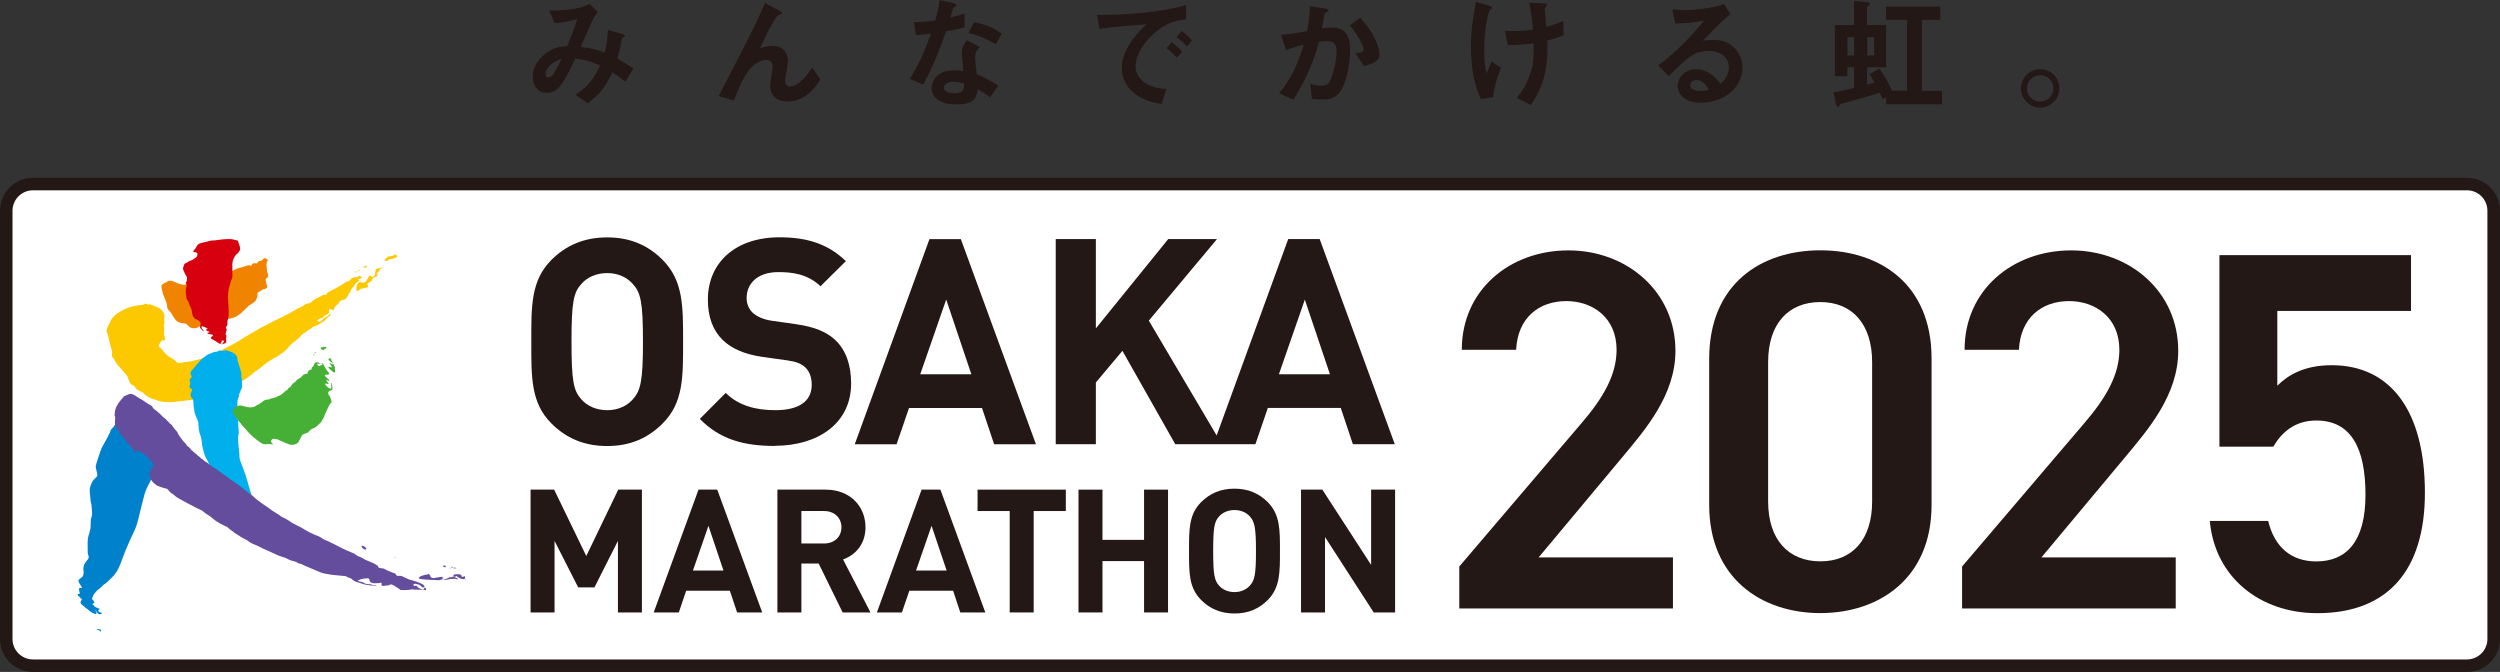 <?xml version="1.0" encoding="UTF-8"?>
<svg id="_layer_2" data-name="layer_2" xmlns="http://www.w3.org/2000/svg" viewBox="0 0 309.62 83.22">
  <rect x="0" y="0" width="309.62" height="83.22" fill="#333333" stroke="none"/>
  <g id="logo">
    <g>
      <g>
        <g>
          <path d="M77.44,10.11c-.82-.63-1.25-.93-1.6-1.16-.89,1.91-1.62,2.77-3.05,3.84l-1.53-1.06c1.36-.88,2.14-1.66,3.07-3.62-1.17-.52-1.89-.71-3.08-.86-1.53,3.27-2.19,4.25-3.54,4.25-1.05,0-1.74-.85-1.74-1.99s.74-2.33,1.82-3.05c1.05-.71,1.91-.72,2.45-.74.45-1.06.8-1.94,1.25-3.34-1.39.35-1.94.46-2.8.48l-.69-1.56c2.37.02,4.19-.29,5.02-.83l1.02,1.02c-.2.26-.48.62-.8,1.31-.02.06-1.11,2.54-1.32,3.02,1.32.14,2.03.34,2.97.71.26-1.06.34-1.7.4-2.82l1.72.48c.15.05.37.12.37.26,0,.08-.02.09-.23.2-.12.08-.12.11-.17.32-.14.8-.23,1.26-.53,2.3.85.48,1.33.77,1.99,1.2l-.99,1.65ZM67.56,9.15c0,.4.2.42.31.42.17,0,.4-.02.65-.37.34-.48.91-1.68,1.02-1.91-1.33.42-1.97,1.29-1.97,1.87Z" style="fill: #231815;"/>
          <path d="M97.49,12.56c-2.11,0-2.11-1.8-2.11-1.89,0-.38.31-2.17.31-2.42,0-.55-.34-.82-.8-.82-.85,0-1.62.66-2.05,1.16-.23.25-1.05,1.37-1.94,3.85l-1.89-.54c3.71-7.18,4.1-7.94,4.79-9.42.52-1.12.74-1.62.94-2.11l1.74.93c.09.04.37.18.37.34,0,.06-.06.12-.12.14-.05.02-.29.06-.34.09-.23.08-1.31,1.93-2.27,4.13.79-.31,1.43-.32,1.54-.32,1.36,0,1.93.91,1.93,1.87,0,.36-.35,2.05-.35,2.44,0,.54.25.72.63.72,1.06,0,2.16-1.51,2.73-2.34l1,1.48c-.57.88-1.79,2.73-4.1,2.73Z" style="fill: #231815;"/>
          <path d="M117.17,3.87c-1.25,3.61-2.05,5.15-2.85,6.61l-1.65-.71c1.23-1.88,2-3.87,2.63-5.61-.71.09-1.14.14-1.87.19l-.23-1.6c1.02-.02,1.66-.08,2.62-.2.26-.93.45-1.6.55-2.54l1.68.37c.08.02.37.09.37.26,0,.15-.26.25-.36.34-.02.02-.31,1-.37,1.2.91-.23,1.37-.38,1.77-.52v1.73c-.52.14-1,.26-2.31.49ZM122.62,12.07c-.53-.43-.93-.69-1.53-1.02-.14,1.23-.6,1.88-2.62,1.88-.99,0-1.86-.15-2.51-.72-.25-.22-.57-.66-.57-1.31,0-.83.6-2.19,2.73-2.19.51,0,.89.04,1.2.09-.03-.35-.21-1.93-.21-2.25,0-.74.35-1.2.66-1.57l1.6.86c-.49.4-.59.79-.59,1.23,0,.32.03,1,.2,2.14,1.02.4,1.68.79,2.65,1.4l-1.02,1.45ZM118.06,10.11c-.8,0-1.17.43-1.17.74,0,.34.43.7,1.28.7,1.25,0,1.23-.65,1.23-1.2-.28-.08-.82-.23-1.34-.23ZM123.31,5.49c-1.02-.62-1.85-1.02-3.37-1.4l.69-1.33c1.14.2,2.29.55,3.44,1.42l-.75,1.31Z" style="fill: #231815;"/>
          <path d="M142.52,4.52c-1.14,1.14-1.88,2.53-1.88,3.7,0,1.06.68,1.7,1.11,2,1,.71,2.08.76,2.71.79l-.6,1.88c-.82-.14-2.54-.46-3.79-1.71-.74-.72-1.14-1.73-1.14-2.77s.39-2.06,1.05-3.07c.72-1.12,1.49-1.85,2.03-2.34-2.06.17-4.33.35-5.87.57l-.26-1.72c3.33.03,8.11-.34,11.02-1.23v1.79c-.72.05-2.42.15-4.38,2.13ZM145.74,7.15c-.34-.42-.66-.72-1.26-1.19l.63-.74c.51.38.89.71,1.28,1.19l-.65.74ZM146.98,5.75c-.4-.46-.77-.8-1.28-1.17l.65-.74c.65.48.96.8,1.28,1.17l-.65.74Z" style="fill: #231815;"/>
          <path d="M166.12,11.14c-.66,1.12-1.65,1.19-2.31,1.19-.42,0-.89-.03-1.32-.09l-.22-1.87c.34.11.79.25,1.39.25.46,0,.71-.08.93-.38.29-.42.94-2.28.94-3.84,0-.82-.17-1.31-1.28-1.31-.28,0-.59.03-.88.08-.8,2.82-1.62,4.62-3.19,7.18l-1.76-.79c1.36-1.72,2.14-3.1,3.05-6.03-.76.19-1.39.37-2.19.66l-.62-1.87c1.12-.09,2.54-.35,3.22-.46.19-.99.32-1.8.34-3.08l1.88.26c.12.02.43.11.43.25,0,.06-.03.11-.2.21-.28.17-.31.19-.32.34-.08.55-.19,1.09-.29,1.68.34-.06.8-.12,1.22-.12,2.1,0,2.27,1.71,2.27,2.65,0,1.28-.26,3.67-1.08,5.08ZM168.91,8.17l-1.05-1.59c.66-.06,1.02-.09,1.02-.46,0-.48-.86-2.02-1.71-2.99l1.28-.93c2.02,2.16,2.4,3.98,2.4,4.53,0,.88-.96,1.25-1.94,1.43Z" style="fill: #231815;"/>
          <path d="M184.88,12.04l-1.48.23c-.42-.95-1.23-2.79-1.23-6.56,0-1.96.23-3.33.62-5.47l1.56.45s.45.12.45.28c0,.06-.05.09-.25.25-.32.26-.74,2.85-.74,4.96,0,.91.04,1.93.31,2.91.22-.57.31-.79.62-1.48l1.16.8c-.53,1.2-.82,2.4-1,3.64ZM191.64,5.02c.01.46.01.66.01.92,0,3.9-1.2,5.75-2.06,7.07l-1.74-.89c.6-.77,1.08-1.4,1.51-2.57.35-.97.57-1.51.57-3.37v-.82c-1.17.17-1.94.21-3.19.23l-.36-1.77c.49.03.71.03.99.03,1.16,0,1.94-.11,2.48-.17-.09-1.19-.2-2.04-.45-3.33l1.8.06c.14,0,.4,0,.4.19,0,.06-.09.17-.14.23-.11.14-.14.2-.14.28s.03.4.04.48c0,.06.08.97.14,1.74.83-.23,1.31-.4,2.1-.74l.06,1.77c-.63.25-1.12.42-2.03.66Z" style="fill: #231815;"/>
          <path d="M210.69,12.73c-1.93,0-2.91-.97-2.91-2.11,0-.88.76-2.05,2.27-2.05,1.6,0,2.61,1.26,3.04,1.8.34-.31,1.02-.96,1.02-2.05,0-1.53-1.49-2.02-2.5-2.02-.66,0-1.39.19-1.76.38-.96.51-2.31,1.88-3.18,2.76l-1.29-1.36c1.6-1.2,3.23-2.57,5.7-5.56-.93.21-1.77.37-3.61.38l-.36-1.73c.37.03,1.25.09,1.73.09.59,0,3.21-.2,4.67-.77l.8,1.25c-.93.77-1.19,1.02-3.42,3.3.51-.08,1.26-.09,1.49-.09,2.1,0,3.42,1.71,3.42,3.41,0,2.56-2.4,4.36-5.12,4.36ZM210.1,9.92c-.63,0-.77.45-.77.65,0,.54.71.69,1.26.69.49,0,.83-.09,1.05-.14-.2-.35-.66-1.2-1.54-1.2Z" style="fill: #231815;"/>
          <path d="M233.6,12.91v-.86l-.42.25c-.06-.14-.11-.28-.38-.82-.57.19-.76.23-2.25.68-.59.17-1.54.43-2.13.6-.45.12-.49.14-.59.29-.08.14-.12.21-.21.21-.11,0-.17-.12-.22-.34l-.32-1.48c.86-.14,2-.42,2.54-.55v-2.56h-.83v1.11h-1.54V3.1h2.37V.11l1.51.15c.38.05.46.12.46.23,0,.08-.03.11-.11.15-.15.09-.25.15-.25.23v2.22h2.37v5.24h-2.37v2.14c.23-.06.72-.19.89-.26-.09-.19-.21-.45-.57-1.03l1.2-.68c.66.85,1.25,1.99,1.57,2.74h1.86V2.45h-2.6V.82h6.72v1.63h-2.28v8.8h2.5v1.66h-6.93ZM229.63,4.61h-.83v2.25h.83v-2.25ZM232.11,4.61h-.86v2.25h.86v-2.25Z" style="fill: #231815;"/>
          <path d="M255.05,10.94c0,1.31-1.06,2.37-2.37,2.39-1.31,0-2.39-1.08-2.39-2.39s1.08-2.37,2.39-2.37,2.37,1.05,2.37,2.37ZM251.03,10.94c0,.91.74,1.65,1.65,1.63.91,0,1.63-.72,1.63-1.63s-.74-1.63-1.63-1.63-1.65.72-1.65,1.63Z" style="fill: #231815;"/>
        </g>
        <g>
          <g>
            <path d="M4.09,22.79h301.45c1.82,0,3.31,1.48,3.31,3.31v53.04c0,1.82-1.48,3.31-3.31,3.31H4.08c-1.82,0-3.3-1.48-3.3-3.3V26.11c0-1.83,1.48-3.31,3.31-3.31Z" style="fill: #fff; isolation: isolate;"/>
            <path d="M4.08,22.02c-2.25,0-4.08,1.82-4.08,4.08v53.04c0,2.25,1.83,4.08,4.08,4.08h301.45c2.26,0,4.09-1.83,4.09-4.08V26.1c0-2.25-1.83-4.08-4.09-4.08H4.08ZM1.55,79.14V26.1c0-1.39,1.13-2.53,2.53-2.53h301.45c1.4,0,2.53,1.13,2.53,2.53v53.04c0,1.39-1.13,2.53-2.53,2.53H4.08c-1.39,0-2.53-1.13-2.53-2.53Z" style="fill: #231815; fill-rule: evenodd;"/>
          </g>
          <g>
            <path d="M82.06,52.45c-1.78,1.78-3.97,2.79-6.86,2.79s-5.11-1-6.9-2.79c-2.57-2.56-2.5-5.75-2.5-10.13s-.07-7.56,2.5-10.14c1.79-1.78,4.01-2.78,6.9-2.78s5.08,1,6.86,2.78c2.57,2.58,2.54,5.75,2.54,10.14s.04,7.57-2.54,10.13ZM78.38,35.18c-.72-.83-1.82-1.36-3.18-1.36s-2.5.53-3.21,1.36c-.96,1.06-1.21,2.23-1.21,7.13s.25,6.06,1.21,7.14c.71.82,1.86,1.35,3.21,1.35s2.46-.53,3.18-1.35c.96-1.08,1.25-2.25,1.25-7.14s-.28-6.07-1.25-7.13Z" style="fill: #231815;"/>
            <path d="M95.96,55.23c-3.87,0-6.8-.82-9.29-3.35l3.21-3.22c1.61,1.61,3.79,2.14,6.15,2.14,2.93,0,4.5-1.11,4.5-3.14,0-.89-.25-1.64-.78-2.14-.5-.47-1.07-.72-2.26-.89l-3.08-.43c-2.17-.32-3.78-1-4.92-2.11-1.22-1.21-1.82-2.85-1.82-4.99,0-4.53,3.36-7.71,8.87-7.71,3.49,0,6.04.85,8.22,2.95l-3.14,3.11c-1.62-1.54-3.54-1.75-5.22-1.75-2.64,0-3.93,1.46-3.93,3.21,0,.64.21,1.31.75,1.82.5.46,1.33.85,2.35.99l3.01.43c2.32.33,3.79.96,4.87,1.96,1.35,1.29,1.96,3.14,1.96,5.39,0,4.93-4.11,7.71-9.43,7.71Z" style="fill: #231815;"/>
            <path d="M123.12,55.02l-1.5-4.49h-9.04l-1.54,4.49h-5.18l9.25-25.4h3.89l9.3,25.4h-5.19ZM117.18,37.11l-3.21,9.24h6.33l-3.11-9.24Z" style="fill: #231815;"/>
            <path d="M163.42,29.61h-3.88l-8.86,24.32-8.4-14.22,8.44-10.1h-6.04l-8.96,11.06v-11.06h-4.97v25.4h4.97v-7.64l3.29-3.92,6.54,11.56h9.93l1.54-4.49h9.03l1.5,4.49h5.19l-9.3-25.4ZM158.39,46.35l3.21-9.24,3.11,9.24h-6.32Z" style="fill: #231815;"/>
          </g>
          <g>
            <path d="M76.53,75.85v-8.86l-2.91,5.76h-2.01l-2.93-5.76v8.86h-2.97v-15.21h2.92l3.98,8.22,3.96-8.22h2.93v15.21h-2.97Z" style="fill: #231815;"/>
            <path d="M91.29,75.85l-.9-2.69h-5.41l-.91,2.69h-3.11l5.55-15.21h2.32l5.57,15.21h-3.1ZM87.74,65.12l-1.92,5.54h3.78l-1.86-5.54Z" style="fill: #231815;"/>
            <path d="M104.36,75.85l-2.97-6.06h-2.14v6.06h-2.97v-15.21h5.97c3.09,0,4.94,2.12,4.94,4.66,0,2.14-1.3,3.46-2.78,3.99l3.4,6.56h-3.45ZM102.05,63.29h-2.8v4.02h2.8c1.31,0,2.16-.84,2.16-2.01s-.86-2.01-2.16-2.01Z" style="fill: #231815;"/>
            <path d="M118.93,75.85l-.89-2.69h-5.42l-.92,2.69h-3.1l5.54-15.21h2.33l5.56,15.21h-3.1ZM115.37,65.12l-1.92,5.54h3.79l-1.87-5.54Z" style="fill: #231815;"/>
            <path d="M128.02,63.29v12.56h-2.97v-12.56h-3.98v-2.65h10.93v2.65h-3.98Z" style="fill: #231815;"/>
            <path d="M141.69,75.85v-6.36h-5.15v6.36h-2.97v-15.21h2.97v6.22h5.15v-6.22h2.97v15.21h-2.97Z" style="fill: #231815;"/>
            <path d="M157,74.32c-1.07,1.06-2.37,1.66-4.11,1.66s-3.05-.6-4.12-1.66c-1.55-1.54-1.51-3.44-1.51-6.08s-.04-4.52,1.51-6.06c1.07-1.07,2.39-1.66,4.12-1.66s3.04.6,4.11,1.66c1.54,1.54,1.52,3.44,1.52,6.06s.02,4.54-1.52,6.08ZM154.8,63.97c-.43-.49-1.09-.8-1.91-.8s-1.5.32-1.92.8c-.57.64-.72,1.35-.72,4.27s.15,3.63.72,4.28c.42.49,1.11.81,1.92.81s1.47-.32,1.91-.81c.58-.64.75-1.34.75-4.28s-.18-3.63-.75-4.27Z" style="fill: #231815;"/>
            <path d="M170.13,75.85l-6.03-9.34v9.34h-2.97v-15.21h2.64l6.04,9.32v-9.32h2.97v15.21h-2.66Z" style="fill: #231815;"/>
          </g>
          <g>
            <g>
              <path d="M44.21,33.65s.06,0,.06-.02c0-.02-.05-.04-.06-.04-.03,0-.06,0-.08.02-.03.02-.05.04-.07.06-.01.01-.02.03-.03.04,0,.02-.02.04.01.04.03,0,.06,0,.09-.02.04-.02.05-.05.08-.08h0M45.24,33.14s.09,0,.12-.02c.03-.01.05-.04.06-.08,0-.03,0-.05,0-.08,0-.03,0-.06-.04-.08-.02,0-.03,0-.04.02,0,.02,0,.02-.03.02-.02,0-.02,0-.03.01,0,0-.03,0-.04.01-.03.01-.05.02-.08.04-.02.01-.04.03-.07.04,0,0-.02.02-.03.03,0,0,0,.02-.01.03,0,0-.02.01-.02.02,0,0-.03.02-.02.03,0,0,.01,0,.02,0,.03,0,.06,0,.09,0,.04,0,.07,0,.11,0ZM47.5,33.14s-.02,0-.03,0c-.01,0-.02,0-.03,0-.03,0-.05,0-.08,0-.13,0-.26.04-.38.07-.07.02-.14.04-.21.05-.07.02-.14.03-.2.07,0,0-.02.02-.03.03,0,0,0,.02,0,.03,0,.04-.02.08-.02.12-.02.13-.04.25-.07.38-.03.11-.08.23-.17.31-.27.26-.26-.11-.48-.05-.18.04-.16.23-.27.38-.14.19-.26.44-.49.47-.18.03-.46-.12-.59-.02-.1.07-.17.17-.22.28-.05.12-.08.24-.09.37,0,.06,0,.13,0,.19,0,.03,0,.06.01.09,0,.03,0,.06.02.09.01.03.05.04.07.04.02,0,.04,0,.05-.02.02,0,.04-.01.05-.02.06-.03.12-.06.17-.1.03-.02.05-.04.07-.05.03-.02.05-.04.08-.06.23-.11.51-.06.76-.18.43-.21-.14-.36.19-.58.03-.02.06-.04.09-.05.09-.05.18-.1.27-.16.03-.02.07-.05.09-.08.03-.04.02-.07.03-.11,0-.01,0-.03.01-.05,0,0,0-.02.02-.03.02-.02.03-.05.05-.08.02-.03.04-.06.06-.08.02-.02.04-.03.07-.04.04-.01.07-.04.1-.05.04-.02.08-.03.12-.03.03,0,.06,0,.09-.02.04-.02.08-.05.1-.09,0-.03.02-.05.02-.08,0-.03,0-.05,0-.08,0-.02-.01-.04-.01-.06,0-.04,0-.09.02-.13,0-.02.03-.04.04-.06,0-.02.03-.02.04-.04.02-.02.03-.04.04-.06.04-.05.07-.09.1-.14.03-.05.07-.09.08-.15.01-.06.1-.09.16-.11.1-.04.19-.1.3-.1ZM46.56,33.98s-.02.02-.03.03c0,0-.03.03-.02,0,.01-.04.05-.06.08-.09.02-.02.03-.03.05-.05,0,0,.02-.02.03-.02.02-.02,0,0,0,.03,0,.02,0,.04-.02.06,0,.02-.01.01-.03.02-.02,0-.04,0-.05.02ZM48.9,33.37h0s0-.02,0-.03c0-.01,0-.02-.02-.02-.02,0-.04.01-.06.02-.02,0-.04,0-.05.01,0,0-.04,0-.03.01,0,0,.02,0,.03,0,0,0,.01,0,.02,0,0,0,0,0,.02,0,0,0,.02,0,.03,0,.02,0,.04,0,.05,0,0,0,.02,0,.02,0ZM44.57,33.55s-.01-.02-.02-.03c-.01-.02-.03-.04-.05-.05-.01,0-.03,0-.04-.01-.02,0-.03,0-.05,0-.02,0-.02.02-.01.03,0,.01,0,.01-.01.02-.01,0-.06.01-.05.04,0,.02.02.02.04.02.02,0,.04,0,.07,0,0,0,.02,0,.03,0,0,0,.02,0,.03.01.02,0,.03,0,.05,0,.01,0,.03,0,.04-.02ZM49.2,31.74c0-.07-.09-.13-.15-.16-.09-.05-.19-.1-.27,0-.02.03-.04.06-.06.08-.03.03-.08.03-.12.04-.09.02-.18.04-.27.05-.07,0-.13-.02-.19,0-.08.02-.14.09-.21.14-.04.03-.08.07-.12.11-.04.03-.07.07-.1.1-.01,0-.04.02-.05.04,0,.02,0,.03,0,.05,0,.02-.01.03-.01.04,0,.03.04.05.06.06.03,0,.07,0,.1.01.06,0,.12.05.17.02.04-.02.07-.06.09-.1.05-.08.11-.12.2-.12.09,0,.16-.03.25-.04.05,0,.11,0,.17-.03.1-.02.23-.06.32-.12.05-.03.14-.06.17-.11,0,0,.01-.02.01-.04ZM44.57,34.75s.03,0,.04,0c0,0,.02,0,.03,0,0-.01-.02-.03-.02-.03-.02-.01-.04-.01-.05-.01-.02,0-.04,0-.06.02,0,0-.03,0-.02.02,0,.01.02,0,.03,0,0,0,.01,0,.02,0,0,0,.02,0,.02,0ZM44.46,34.82s.06-.01.06-.04c0-.02-.03-.02-.04-.03-.02-.01-.04-.03-.06-.05-.02-.02-.07-.05-.04-.08.02-.02.05-.03.07-.04.02,0,.03-.03.05-.04.07-.04.14-.06.22-.09.04-.01.08-.02.12-.04,0,0,.03,0,.02-.02,0,0-.01-.02-.02-.02,0,0-.02-.02-.03-.02-.04-.03-.07-.05-.11-.08-.04-.03-.09-.07-.14-.09-.04-.02-.08-.03-.12-.02-.04.02-.07.06-.08.11,0,.03-.01.04-.04.05-.04.01-.07,0-.11.01-.13.02-.27,0-.4.02-.04,0-.06.02-.09.04-.05.03-.19.06-.22.11,0,.01-.01.03-.02.04-.06.09-.14.16-.21.24-.07.08-.23.06-.32.08-.04,0-.08.04-.11.07-.03.03-.06.04-.09.06-.03.02-.06.05-.09.07-.21.16-.46.26-.68.41-.2.13-.4.23-.61.33-.15.07-.29.15-.43.23-.06.04-.11.09-.17.12-.07.04-.17.03-.23.08-.07.05-.04.16-.09.23-.07.09-.18.06-.28.06-.1,0-.19,0-.28.07-.04.02-.07.04-.11.07-.09.05-.18.11-.27.14-.01,0-.02,0-.04.02-.15.06-.29.13-.43.21-.27.15-.49.46-.78.54-.22.06-.32,0-.51.16-.31.26-.72.38-1.06.59-1.09.68-2.26,1.16-3.39,1.76-.3.16-.61.3-.91.47-.99.56-1.94,1.1-2.9,1.72-.68.44-1.42.73-2.11,1.15-.28.18-.59.28-.96.4-.34.15-.95.5-1.44.6-.45.1-.74.21-1.19.3-.45.1-1.05.13-1.57.24-.29.06-.52-.33-.73-.46-.11-.07-.2-.1-.3-.17-.14-.11-.33-.18-.46-.31-.16-.15-.32-.29-.45-.46-.13-.17-.27-.36-.42-.5-.06-.05-.2-.12-.21-.2-.02-.1.15-.37.21-.46.08-.12.21-.29.37-.27.12.01.17.07.2-.09.02-.12-.02-.22-.05-.33-.05-.16-.09-.27-.08-.44,0-.2.04-.41.04-.61,0-.15-.11-.42,0-.54.09-.12,0-.28,0-.4,0-.15.01-.31.01-.47,0-.24-.02-.37-.13-.58-.11-.19-.27-.35-.45-.47-.21-.14-.44-.24-.69-.31-.14-.04-.32-.18-.47-.19-.1,0-.18.03-.28.02-.1,0-.14-.09-.22-.11-.09-.02-.26.1-.35.12-.16.04-.32.06-.49.07-.45.04-.9.13-1.33.29-.72.26-1.91.87-2.22,1.63-.15.36-.53.91-.54,1.3.25.47.27,1.03.43,1.54.09.29.17.6.26.89.07.25-.1.57.06.8.06.09.15.14.2.24.05.09.1.19.15.28.1.19.21.34.35.5.28.34.61.66.88,1.01.09.11.19.19.26.32.07.14.1.3.17.45.08.17.16.47.33.58.09.06.21.07.3.13.11.07.13.2.21.3.12.14.27.23.42.32.14.09.31.12.45.21.14.09.25.23.38.34.15.12.32.21.49.32.17.11.33.13.52.19.39.13.78.29,1.19.33.17.02.35,0,.52.02.44.05.92,0,1.36-.08.27-.05.41-.03.64-.07.34-.06.66-.06.94-.1.72-.11,1.38-.48,2.04-.6.53-.1.89-.21,1.38-.36.34-.1.85-.37,1.16-.52.25-.12.49-.16.73-.31.13-.08.26-.18.4-.26.3-.18.64-.31.94-.51.25-.16.52-.34.74-.54.3-.28.67-.51,1-.75.37-.27.71-.59,1.09-.86.16-.11.35-.21.52-.32.11-.06.2-.15.32-.2.1-.04.19-.06.28-.12.18-.11.34-.25.53-.37.41-.26.71-.57,1.01-.95.09-.11.2-.21.31-.31.11-.09.22-.18.34-.26s.23-.17.34-.26c.11-.09.21-.19.31-.3.05-.06.09-.12.14-.18.02-.02.04-.04.06-.06.13-.11.27-.19.41-.29.09-.06.18-.12.27-.19.07-.05.15-.1.22-.16.1-.07.21-.12.31-.19.04-.03.09-.06.13-.09.09-.06.18-.15.28-.18.06-.02.12-.02.18-.05.15-.06.29-.15.44-.22.05-.02.1-.06.14-.09.07-.05.14-.13.23-.17.04-.01.07-.02.11-.04.14-.09.24-.22.35-.33.06-.06.12-.12.19-.17.06-.05.12-.1.18-.16.1-.1.19-.22.23-.36,0,0,0,0,0,0,0,0-.04.02-.04.02-.06.03-.12.06-.18.11-.06.05-.1.12-.14.17-.02.03-.05.05-.08.08-.03.02-.06.04-.08.07-.03.04-.05.07-.09.1-.02.01-.04.02-.06.03,0,0-.03.01-.03,0,0,0,.01-.03.02-.04.02-.03.04-.05.06-.07.02-.03.05-.06.07-.08.02-.02.04-.05.07-.07.02-.02.05-.04.07-.07,0,0-.02,0-.02,0-.01,0-.02,0-.03.02-.02,0-.04.02-.06.04-.03.02-.05.04-.08.05-.02.01-.03.03-.05.05-.03.03-.05.07-.09.08-.04.01-.07.05-.1.08-.02.02-.04.04-.06.06,0,0-.01.02-.02.03-.07.08-.14.15-.23.22-.09.07-.17.16-.3.16-.08,0-.18-.05-.2-.13,0-.02,0,.01,0-.06,0-.04.05-.08.09-.11.08-.05.19-.09.26-.11.08-.02.15-.04.22-.07.06-.02.12-.05.16-.1.02-.02.03-.04.04-.07.02-.04.03-.11.07-.13.04-.03.08-.03.12-.04.1-.03.19-.11.29-.15.18-.09.16-.32.15-.49,0-.14.11-.16.22-.11.1.04.24.23.35.09.05-.06.07-.15.1-.23.05-.15.16-.27.29-.37.07-.05.14-.1.2-.17.06-.07.09-.16.14-.23.09-.13.24-.19.39-.22.1-.02.2-.03.29-.08.1-.06.15-.15.21-.24.05-.07.1-.14.15-.21.07-.09.07-.21.14-.28.05-.04.1-.08.12-.14.02-.07.02-.11.07-.17.06-.07.04-.16.09-.23.09-.12.22-.21.31-.34.04-.06.06-.13.1-.19.08-.11.19-.23.29-.32.1-.08.21-.12.32-.17Z" style="fill: #fcc800; fill-rule: evenodd;"/>
              <path d="M32.1,63.96c-.2.04-.28-1.02-.59-.97.05-.26.02-.37-.08-.66-.06-.19-.21-.18-.22-.37-.02-.23.15.11.04-.29-.25-.85-.5-1.71-.75-2.56-.17-.59-.43-1.14-.62-1.72-.08-.23-.21-.5-.22-.74-.01-.31-.02-.61-.06-.91-.03-.24-.06-.47-.08-.71-.02-.21-.02-.42-.03-.62,0-.11,0-.21,0-.31.02-.2.09-.38.08-.59,0-.16-.03-.31-.04-.47-.03-.39,0-.79-.1-1.17-.03-.1-.04-.17-.04-.28,0-.12-.05-.23-.06-.34-.02-.21.04-.46.06-.67.05-.45-.07-.94.15-1.36.1-.18.03-.27.11-.46.08-.2.16-.4.25-.6.09-.19.08-.31.07-.52-.01-.25.02-.48-.03-.73-.02-.09-.04-.18-.05-.27-.02-.1.01-.19.02-.3,0-.13-.05-.25-.08-.37-.03-.13-.07-.26-.11-.39-.09-.27-.19-.53-.25-.8-.02-.11-.05-.21-.08-.32-.03-.1,0-.21-.05-.3-.03-.04-.06-.07-.09-.11-.04-.04-.05-.1-.09-.15-.04-.05-.09-.05-.14-.08-.11-.05-.17-.17-.29-.21-.2-.06-.39-.12-.59-.19-.12-.04-.21-.05-.34-.03-.1.02-.2.07-.3.07-.1,0-.2-.08-.3-.06-.09.02-.18.1-.27.13-.12.04-.23.04-.35.06-.13.01-.22.07-.34.12-.11.05-.21.1-.33.13-.11.03-.22.09-.31.15-.11.07-.19.17-.31.23-.07.04-.12.1-.19.15-.07.05-.14.1-.2.17-.22.24-.43.49-.64.74-.09.1-.16.21-.24.3-.08.09-.18.17-.26.27-.08.09-.16.24-.16.36,0,.08.02.16.04.23.02.06.07.11.09.17.04.13-.06.15-.12.23-.04.04-.06.09-.09.14-.12.21.04.28.05.47.01.17-.16.31-.09.5.08.23.44.17.26.51-.11.22-.2.38-.1.65.07.19.26.29.3.51.03.19,0,.39.03.58.02.14.01.27.05.41.02.07.05.15.05.23,0,.07,0,.13.02.21.04.16.1.32.16.47.07.17.15.33.21.49.03.08.07.17.09.26,0,.06.04.15.03.2,0,.04-.03.07-.03.12,0,.05.03.09.04.14.02.05.01.09.02.14,0,.11-.01.21.02.32.02.06.04.11.04.17,0,.09,0,.13.03.21.04.08.06.18.09.27.06.19.13.37.15.56,0,.07.03.14.04.21.04.18.02.38.06.56.03.14.05.27.09.41.09.38.19.74.35,1.09.04.09.12.16.16.25.05.1.08.2.13.3.1.21.21.41.31.62.09.2.19.39.29.58.06.12.12.23.19.35.03.04.06.1.09.14.08.11.15.2.21.32.07.14.14.29.21.43.15.29.3.58.43.88.18.39.55.52.84.81.08.07.17.13.26.18.13.07.18.18.23.31.05.13.12.3.09.45-.05.23.63.92.82.89-.18-.33-.5-.45-.69-.84.27-.04.57-.02.78.15-.06.08-.12.16-.18.24.12.22.34.28.52.34-.03.09-.12.13-.2.19.16.18.47.16.65.2.05.22-.1.59.23.64.2.03.53.19.63.32.08.04.61.31.54.01-.08.03-.15.06-.22.08-.06-.19.03-.36,0-.49-.05.03-.1.05-.15.07.01-.05.03-.1.04-.15.43,0,.15.27.19.41.17-.03.09,0,.18.07.03-.07.05-.25.14-.27-.05-.06-.04-.09-.09-.18" style="fill: #00afec; fill-rule: evenodd;"/>
              <path d="M33.1,33.75s-.02-.06-.02-.08c-.03-.1-.02-.2-.02-.3,0-.08-.03-.15-.04-.23-.01-.07,0-.14-.02-.21,0-.02,0-.04,0-.07,0-.01.01-.03.01-.04,0-.04,0-.08,0-.12,0-.05,0-.1.02-.15.02-.06.04-.12.07-.17.03-.04.05-.09.06-.13,0-.09-.05-.13-.13-.17-.08-.04-.15-.12-.24-.11-.06,0-.13.04-.17.09-.05.06-.11.12-.17.16-.03.03-.07.04-.11.06-.11.05-.24.04-.34.1-.06.04-.1.1-.12.18,0,.03-.03.05-.06.05-.05,0-.11,0-.16,0-.07,0-.14-.02-.2-.01-.07.01-.14.04-.2.08-.06.05-.1.11-.12.19,0,.03,0,.06-.04.06-.04,0-.11-.04-.15-.05-.05-.02-.1-.04-.16-.04-.08.01-.15.05-.22.07-.16.04-.31.09-.46.14-.17.06-.34.1-.51.14-.06.02-.12.04-.18.05-.06.02-.12.06-.18.09-.13.06-.26.12-.38.19-.03.02-.06.04-.09.06-.16.09-.34.16-.5.25-.16.08-.33.12-.48.22-.17.12-.38.19-.58.27-.29.12-.57.14-.87.2-.33.06-.66.14-1,.16-.38.02-.78-.02-1.14.11-.33.11-.63.3-.96.4-.09.03-.18.04-.27.07-.08.02-.15.02-.23,0-.05,0-.1,0-.15-.02-.08-.02-.17-.04-.25-.05-.12-.03-.23-.06-.35-.11-.22-.09-.44-.21-.67-.29-.49-.13-.8.23-1.21.42-.27.12.02.84.05,1.1,0,.09.05.19.09.27.05.14.11.28.17.42.05.13.11.26.16.39.02.06.04.12.06.19.02.08.03.17.05.26.02.08,0,.17.03.26.01.05.03.1.05.15.06.1.15.18.23.27.07.07.13.14.19.23.08.13.14.27.23.4.06.09.13.18.19.27.06.08.11.17.18.24.02.02.04.04.06.06.03.03.07.06.11.09.07.05.15.09.24.12.04.02.09.03.13.04.09.03.18.04.28.05.12.02.24.03.36.06.11.03.22.13.29.21.05.05.1.12.16.17.29.23.72.25,1.06.1.04-.02.08-.04.11-.06.35-.19.65-.23,1.04-.14.2.05.4.08.6.05.26-.04.34-.21.52-.36.2-.18.36-.21.62-.24.17-.02.4-.05.54-.17.07-.05.09-.12.17-.15.11-.04.22,0,.33-.02.04,0,.08,0,.11-.01.04-.01.08-.04.12-.05.15-.06.32-.06.46-.13.07-.03.14-.07.21-.11.06-.04.12-.07.18-.12.05-.05.11-.09.16-.13.05-.04.11-.07.17-.11.02-.01.04-.03.06-.05.02-.02.03-.04.05-.06.04-.04.09-.09.13-.13.06-.06.13-.12.21-.18.03-.03.06-.05.09-.09.03-.04.05-.07.08-.1.06-.05.13-.1.19-.16.05-.06.1-.12.16-.17.04-.03.07-.06.11-.08.05-.02.1-.05.14-.08.13-.07.25-.16.37-.25.09-.08.2-.14.26-.24.04-.06.05-.12.08-.18.03-.05.05-.1.08-.15.04-.06.04-.13.04-.2,0-.07.02-.14.02-.21,0-.05,0-.11,0-.15,0-.06.03-.1.07-.13.04-.03.09-.05.14-.06.05-.01.09-.05.13-.08.08-.06.16-.14.26-.18.11-.06.22-.08.35-.11.1-.02.2-.09.24-.19.02-.05.02-.11,0-.16,0-.07-.04-.13-.06-.19-.02-.04-.04-.09-.04-.14,0-.06-.01-.12-.02-.17,0-.03-.01-.06-.03-.1,0-.04-.04-.06-.04-.1,0-.03,0-.05,0-.08,0-.05.04-.09.07-.12.03-.04.07-.08.11-.12.03-.03.06-.05.09-.08.04-.04.04-.08.04-.13,0-.12,0-.24-.03-.36Z" style="fill: #f08300;"/>
              <g>
                <path d="M11.71,75.53s-.06-.11-.09-.17c-.02,0-.04,0-.07,0,0,.04,0,0,.04.04-.04.03-.02.02-.05.02,0,.03,0,.06-.03.12-.06.02-.02,0-.07.05.01,0,.03,0,.04.01.07-.02.1-.06.23-.06Z" style="fill: #0081cc;"/>
                <path d="M12.46,78.23h0s.02,0,.03,0c.01,0,0-.03.01-.04,0-.03,0-.06,0-.1,0-.04-.01-.08-.03-.11-.02-.04-.04-.04-.07-.04-.02,0-.05,0-.07,0-.05,0-.09-.01-.13-.02-.05,0-.09-.01-.14-.02-.03,0-.05,0-.07,0,0,0-.04-.01-.05,0-.01,0,.04.04.05.04.03.02.05.03.08.04.05.03.11.04.16.07.04.02.09.04.12.06.04.03.06.06.08.1,0,0,0,0,0,.02,0,0,0,0,0,0Z" style="fill: #0081cc;"/>
                <path d="M20.2,54.33c.07-.26.03-.52.03-.79,0-.25.05-.49,0-.74-.03-.14-.14-.31-.23-.43-.06-.08-.17-.15-.24-.23-.1-.11-.12-.17-.26-.23-.24-.1-.4-.26-.65-.33-.25-.07-.48-.04-.74-.07-.15-.02-.29.01-.44,0-.09,0-.14.03-.22.03s-.16-.05-.25-.04c-.2.02-.36.04-.55.12-.15.06-.3.03-.45.07-.11.03-.21.08-.32.11-.09.03-.17.07-.27.09-.09.02-.18.02-.27.08-.07.05-.11.1-.2.13-.1.04-.23.05-.33.09-.11.05-.16.17-.27.22-.11.05-.23.1-.3.19-.09.1-.14.21-.22.31-.09.1-.19.19-.27.29-.08.1-.06.18-.1.31-.02.06-.3.5-.27.54,0,0-.06.12-.07.11-.07.16-.1.18-.18.34,0-.01-.07.14-.07.13-.09.2-.23.38-.33.58-.21.38-.35.84-.49,1.26-.08.22-.15.44-.22.66-.03.11-.07.22-.1.34-.05.17-.08.25-.05.44.03.18.08.35.11.53.02.13.08.26.08.4,0,.18-.14.24-.24.37-.11.13-.25.22-.34.37-.14.22-.24.49-.31.72-.15.44.03,1.11.04,1.57,0,.22.09.45.12.67.03.22.05.45.06.67.01.21.03.43,0,.63-.02.14-.08.27-.12.4-.04.12-.02.23-.03.35-.02.28.01.62-.05.89-.05.21-.1.41-.15.62-.05.19-.13.37-.15.56-.05.43-.04.88-.03,1.31,0,.2-.01.41.02.61.03.16.14.33.1.5-.03.12-.1.2-.18.29-.14.17-.29.36-.38.56-.07.17-.09.35-.1.54,0,.15.04.27.04.42,0,.22-.07.54-.29.65-.1.05-.2.16-.28.23-.08.07-.09.13-.06.24.05.2.2.35.29.53.03.06.1.11.12.18.04.16-.25.05-.34.15,0,0-.04.06-.03.12.01.07.04.17.06.24.02.08.05.17.05.22,0,.14-.19.11-.19.11-.03,0-.05.02-.07.04-.01.02,0,.07,0,.07.04.12.25.26.29.32.02.03.04.07.07.09.03.02.05.04.08.05.03.02.05.03.07.06.03.05,0,.1-.03.14-.04.04-.07.1-.09.15-.01.03-.02.05-.03.07v.07c0,.16.17.26.3.38.17.18.39.33.58.46.13.13.27.24.43.34.08.05.17.1.25.14.04.02.07.03.11.04.04.01.08.03.12.05.04.01.09.02.12,0,.04,0,.06-.05.07-.09,0-.07-.04-.14-.08-.19-.02-.02-.04-.04-.04-.06-.01-.02-.02-.05-.03-.07,0,0,0-.02,0-.03,0-.02.01,0,.02,0,.01,0,.03.02.04.03.01,0,.02.03.03.04.02.03.03.06.05.09.03.04.05.08.08.12.07.09.14.16.25.19.07.02.1.04.16,0,.02,0,.09-.02.11-.04.02-.02.05-.04.06-.06.02-.05-.07-.07-.1-.09-.07-.04-.15-.06-.22-.09-.05-.03-.13-.06-.12-.14,0-.03.04-.06.06-.08.02-.02.06-.02.08-.04.02-.02,0-.09,0-.11-.02-.04-.07-.04-.11-.06-.1-.05-.21-.08-.3-.13-.04-.03-.1-.04-.14-.07-.03-.02-.04-.04-.07-.07-.04-.05-.06-.13-.12-.17-.03-.02-.06-.04-.1-.05-.04,0-.08-.01-.04-.05.07-.08.24-.07.26-.19,0-.05-.03-.08-.05-.12-.02-.04-.04-.09-.07-.13-.03-.03-.06-.07-.09-.09-.06-.04-.1-.09-.07-.17.03-.08.06-.16.09-.24.05-.13.09-.24.19-.35.1-.11.2-.22.29-.34.09-.12.24-.21.36-.29.13-.09.21-.21.33-.32.1-.09.16-.18.28-.23.11-.05.2-.14.29-.23.2-.19.39-.38.59-.56.97-.89,1.23-2.23,1.72-3.39.34-.81.7-1.6,1.08-2.4.44-.91.61-2,.87-2.99.14-.54.28-1.08.42-1.63.14-.51.44-1.01.67-1.49.19-.4.36-.51.53-.84.09-.17.18-.35.29-.51.12-.18.23-.35.28-.55.05-.23.09-.47.14-.71.06-.29.12-.59.18-.89.04-.19.1-.38.1-.57,0-.16,0-.3,0-.46.02-.27.04-.55.1-.81Z" style="fill: #0081cc;"/>
              </g>
              <path d="M45.17,67.71s-.1-.05-.15-.07c-.07-.03-.16-.09-.23-.03-.07.06.03.12.05.17.02.04.04.09.07.13.05.05.13.08.19.11.06.02.16.06.23.03.06-.04.03-.13,0-.18-.04-.06-.1-.11-.16-.16ZM48.95,68.97s-.07-.02-.08,0c0,.03.03.03.04.05.02.02.01.06.05.05.02,0,.02-.07.01-.08,0,0-.01-.01-.02-.02ZM56.24,70.39c.06,0,.11,0,.17,0,.02,0,.1.01.1-.01.01-.04-.15-.07-.18-.08-.04,0-.08-.02-.12,0-.02,0-.04.03-.04.05,0,0,0,.01,0,.02.01.01.04.01.06.01ZM55.82,70.37s0,0,0,0c.03-.05-.06-.04-.09-.03-.03,0-.04.02-.01.04.02.02.08.02.1,0ZM55.94,70.32s.14.03.12-.04c0-.04-.06-.11-.11-.09-.04.02-.05.08-.03.12,0,0,0,0,0,0ZM55.21,70.24s0,0,0,0c.03-.03,0-.09-.02-.12-.02-.04-.05-.06-.09-.08-.06-.03-.26,0-.24.09.01.06.11.07.16.09.04.01.15.05.18.03ZM57.6,71.41c-.03-.09-.12-.02-.18,0-.07.04-.14.05-.22.01-.02,0-.03-.08-.04-.1-.01-.03-.02-.08-.04-.1-.02-.03-.08-.05-.11-.07-.09-.03-.19-.03-.28-.03-.08,0-.17,0-.24,0-.03,0-.05.02-.09.02-.04,0-.07-.01-.1,0-.07.02-.12.03-.14.11-.02.07.02.1.04.16,0,.02.04.04.1.02.03,0,0,.03.04.02.04-.02.06,0,.08-.03.02-.03,0-.07.04-.09.04-.03.18.09.21.12.18.13.38.23.6.26.07.01.2.05.26,0,.01,0,.03-.02.03-.04.03-.06.06-.16.04-.22,0-.02,0-.04,0-.05ZM54.73,71.44s-.08.01-.13.02c-.04,0-.09,0-.13,0-.05,0-.08.02-.12.03-.04,0-.08.03-.12.03-.04,0-.07,0-.11,0-.07,0-.13.03-.2.04-.07.02-.14.05-.23.04-.1,0-.19-.05-.28-.08-.07-.03-.11-.1-.11-.17,0-.04,0-.05-.03-.09-.02-.03-.06-.05-.08-.08-.03-.04-.05-.13-.13-.11-.02,0-.03.02-.04.03-.03.02-.05.04-.09.06-.06.02-.12,0-.18,0-.07.01-.12.04-.18.06-.08.03-.16.03-.24.06-.04.02-.07.02-.1.04-.04.02-.07.04-.11.05-.04.01-.08.02-.11.05-.03.02-.05.05-.08.07-.03.01-.06.03-.07.06-.02.04.03.08.06.11.05.04.14.04.2.05.07.01.15.02.22.03.16.02.32.04.47.04.33.03.67.04,1,.05.14,0,.28.03.42.03.06,0,.14,0,.21-.02.07-.03.12-.05.2-.05.05,0,.1,0,.13-.04.04-.05.06-.12.06-.19,0-.05-.05-.13-.1-.15ZM57.61,71.74s-.03.01-.03.02c0,0,0,.01.02.02.02.02.14.02.12-.03-.02-.03-.08-.01-.1-.01ZM56.43,71.54c-.1-.05-.21-.12-.32-.13,0,0-.02,0-.03,0-.02,0-.04.04-.07.05-.11.04-.24,0-.34.04-.08.04-.16.08-.25.12-.09.04-.18.08-.28.11-.05.01-.11.02-.16.03-.03,0-.15.02-.16,0,.04.05.13.05.19.05.11,0,.21,0,.32-.02.1-.01.21-.03.31-.05.04,0,.07-.03.11-.04.04-.02.1,0,.15,0,.01,0,.02,0,.04,0,.07,0,.14,0,.21-.01.13-.03.28,0,.4.05.04.02.1.03.13,0,.02-.01.06-.07.04-.09,0,0-.04,0-.05,0-.08,0-.18-.07-.25-.11Z" style="fill: #654d9d; fill-rule: evenodd;"/>
              <g>
                <path d="M40.07,42.98s.04-.03.06-.04c.03,0,.06.01.09.02.03,0,.06.02.09.02.02,0,.04,0,.06,0,.02,0,.04,0,.05.02.04.05,0,.16-.07.18-.03,0-.3.04-.26.11,0,0,.02.01.03.02,0,0,.02,0,.02,0,.02,0,.04.02.04.04,0,.02-.02.03-.04.03-.04,0-.08,0-.11-.03-.02-.02-.03-.02-.05-.02-.02,0-.06.02-.08,0-.04-.01-.06-.04-.08-.08,0-.02-.02-.03-.04-.04-.02,0-.03-.01-.04-.03-.03-.06.02-.14.06-.18.04-.03.1-.04.14,0,.02.02.04.04.06.03.02-.01.04-.04.05-.06,0,0,0,0,0,0Z" style="fill: #45b035; fill-rule: evenodd;"/>
                <path d="M38.93,43.64s0,0,.01,0c.02,0,.07,0,.09.01.03,0,.05,0,.08.02.02,0,.04.04.03.05,0,.01-.04,0-.05,0-.03,0-.05,0-.07,0-.03,0-.06.02-.08-.02,0-.02-.02-.06,0-.08Z" style="fill: #45b035; fill-rule: evenodd;"/>
                <path d="M38.86,43.98s0,0-.01-.01c0,0,0-.04,0-.05,0-.02,0-.03.02-.04.02-.01.03,0,.04,0,0,0,0,.03.02.03.01,0,.03,0,.04,0,.02.01,0,.04-.02.04-.02,0-.05.02-.08.01Z" style="fill: #45b035; fill-rule: evenodd;"/>
                <path d="M38.8,44.01h0s.05.03.06.05c0,.01.02.03.02.04,0,.02-.06.02-.07,0,0-.02,0-.04,0-.06,0,0,0-.03,0-.04Z" style="fill: #45b035; fill-rule: evenodd;"/>
                <path d="M40.99,44.45s0,0,0,0c0,.02,0,.05.02.07,0,.02.02.03.02.05,0,.02.02.05.03.07,0,.03.02.05.04.08.01.02.03.04.05.06,0,.02.02.04.02.06,0,.02,0,.03.01.05,0,.02.02.04.03.07,0,.02.03.04,0,.05-.01,0-.04,0-.05,0-.01-.01,0-.03-.01-.05,0-.02-.01-.03-.03-.04-.02-.02-.04-.02-.07-.04-.03-.02-.05-.04-.08-.06-.03-.03-.05-.06-.08-.08-.03-.02-.06-.04-.09-.07-.02-.02-.04-.04-.06-.06-.02-.02-.03-.03-.04-.05,0-.01-.01-.02-.02-.04,0-.03,0-.06.03-.08.02-.02.04-.03.07-.03.03,0,.05-.01.08-.02.04-.01.09,0,.13,0,.02,0,.05,0,.07,0,.03.02.03.03,0,.04-.03,0-.07,0-.08.03Z" style="fill: #45b035; fill-rule: evenodd;"/>
                <path d="M39.66,44.93s0,.04-.02.08c0,.06-.07.04-.12.04-.04,0-.09,0-.12,0-.03,0-.06-.02-.09-.01-.1.03.05.18.07.21.02.02.04.04.06.06.04.02.07.05.12.04.05-.01.08-.07.12-.09.06-.04.12-.04.18-.03.1.01.06-.13,0-.17-.03-.02-.05-.02-.08-.03-.04-.02-.04-.02-.08-.06.33-.04.44.3.56.54.02.03.04.06.05.09.03.04.04.08.07.12.06.1.13.2.21.29.02.03.05.05.07.07.03.04.06.08.08.13.03.08.11.11-.07.17-.1.03-.21.02-.31.03-.04,0-.2.06-.13.12.02.02.04.06.06.08.03.03.05.06.08.09.12.12.25.23.38.35.07.06.05.12.05.12,0,0-.06,0-.08,0-.06-.02-.11-.04-.16-.07-.04-.02-.13-.04-.13-.04,0,0-.04,0-.02.04.03.05.08.13.12.17.03.04.2.25.17.27-.04,0-.13,0-.16,0-.04,0-.07,0-.1-.02-.08-.03-.2.02-.2.02,0,0,.04.07.06.1.05.07.1.14.16.2.12.12.25.23.4.28.26.09.17-.28.15-.41,0-.05-.02-.11-.02-.17,0-.02,0-.05,0-.07,0-.01.04-.09.04-.09,0,0,.03.1.03.12.03.09.05.17.08.26.02.1.04.2.03.3,0,.04,0,.09-.01.13,0,.03,0,.06-.03.09,0,0-.02.01-.02.02-.03.02-.07.03-.11.04-.03.02-.07.03-.1.04-.06.03-.12.05-.17.1-.09.08-.1.19-.08.3.01.05.04.1.07.14.05.06.12.14.15.21.02.08.05.16.09.23.02.05.03.1.04.15.02.08.06.15.06.23,0,.08-.04.15-.1.2-.07.06-.12.14-.16.22-.04.06-.08.12-.12.18-.04.07-.07.15-.09.23-.01.04-.03.08-.05.11-.02.04-.04.06-.06.11-.02.04-.03.08-.04.12-.02.05-.03.11-.06.15-.02.04-.05.08-.08.12-.06.11-.09.23-.13.35-.04.14-.12.28-.2.4-.03.05-.07.1-.1.16-.04.07-.05.14-.1.2-.04.06-.11.1-.17.15-.05.05-.09.11-.15.15-.05.05-.11.1-.17.15-.04.04-.07.08-.12.11-.06.05-.13.1-.21.14-.19.09-.39.12-.54.28-.04.05-.08.1-.12.15-.07.09-.17.14-.26.19-.21.11-.5.11-.64.34-.03.06-.07.11-.1.17-.03.07-.07.13-.1.19-.06.11-.12.22-.17.33-.02.04-.03.07-.05.1-.07.1-.14.17-.25.22-.11.05-.22.07-.33.11-.08.03-.16.03-.24.02-.06,0-.12,0-.18-.01-.12-.02-.22-.07-.34-.12-.09-.04-.19-.06-.28-.1-.1-.04-.21-.1-.3-.14-.05-.02-.1-.04-.14-.06-.08-.04-.17-.07-.25-.11-.1-.04-.19-.1-.3-.14-.09-.03-.2-.04-.3-.06-.13-.03-.23-.01-.35.06-.05.03-.08.09-.11.14-.11.21.12.35.24.48-.23.03-.41-.08-.65-.03-.16.03-.32.04-.48.02-.1-.01-.16-.05-.25-.1-.12-.07-.25-.12-.36-.22-.12-.11-.25-.18-.38-.28-.14-.11-.27-.24-.41-.34-.11-.08-.2-.19-.3-.29-.09-.1-.2-.18-.29-.28-.13-.17-.28-.34-.42-.5-.12-.14-.26-.25-.37-.4-.08-.11-.15-.22-.25-.31-.05-.04-.1-.08-.13-.13-.06-.08-.1-.18-.15-.26-.05-.07-.11-.13-.16-.2-.09-.12-.2-.23-.25-.36-.04-.09-.06-.18-.12-.26-.05-.07-.08-.15-.06-.24.02-.1.14-.16.21-.24.29-.32.6-.48,1.01-.34.17.05.34.1.51.13.18.04.37.06.55.05.08,0,.16,0,.24-.03.07-.01.16-.03.22-.07.02-.01.04-.02.06-.04.02-.01.05-.03.07-.04.03-.02.06-.05.09-.07.04-.03.08-.06.12-.07.04-.01.08-.02.12-.03.04-.02.07-.04.11-.07.01-.01.03-.03.04-.04.02-.01.03-.02.05-.03.02-.01.03-.03.04-.04.04-.02.08-.05.12-.07.04-.03.08-.06.12-.09.04-.03.08-.07.13-.09.02,0,.04-.02.06-.03.04-.03.08-.06.12-.08.04-.01.07-.02.11-.03.05,0,.1-.02.14-.03.04,0,.07-.01.1-.01.03,0,.06,0,.09,0,.03,0,.05,0,.08-.02.04-.01.08-.03.12-.06.02-.02.04-.03.06-.04.05-.02.1-.02.15-.03.04,0,.08-.01.12-.03.04-.02.09-.04.14-.05.04-.01.08-.02.12-.03.03,0,.06-.02.1-.02.02,0,.04,0,.06-.01.04,0,.07-.03.1-.05.02-.01.03-.03.04-.04,0-.02.02-.02.04-.03.06-.03.14-.05.21-.08.09-.03.17-.06.24-.12.02-.01.04-.03.05-.04.02-.01.04-.03.05-.04.02,0,.03,0,.04-.02.02-.01.03-.03.05-.04.02-.01.04-.03.05-.04.04-.03.08-.07.11-.11s.06-.08.1-.11c.03-.03.07-.06.11-.08.04-.02.07-.04.11-.05,0,0,0,0,.02,0,.03-.02.08-.05.1-.08.02-.03.03-.07.05-.1.04-.07.09-.13.16-.17.03-.02.06-.04.09-.05.02-.02.05-.03.07-.05.02-.02.05-.05.07-.09.01-.03.03-.06.05-.09.04-.06.09-.13.14-.19.04-.04.09-.08.14-.1.04-.02.08-.05.12-.08.04-.03.06-.06.09-.1.04-.04.08-.07.11-.11.04-.04.07-.07.11-.11.02-.02.04-.03.05-.05.04-.03.08-.06.13-.08.04-.02.09-.04.13-.07.08-.05.16-.1.23-.17.02-.03.05-.05.07-.08.04-.05.08-.09.12-.13.02-.03.05-.05.08-.06.11-.06.23-.09.35-.09.04,0,.09,0,.11-.03.02-.03.02-.08.02-.11,0-.04,0-.08.02-.11.02-.04.06-.06.09-.09.04-.04.07-.09.11-.12.04-.04.09-.06.15-.07.03,0,.04,0,.06.02.02,0,.05.01.06-.01,0-.02,0-.03,0-.05,0-.03,0-.06,0-.09,0-.03,0-.05,0-.07.04-.07.11-.11.16-.17.06-.06.12-.13.14-.21.01-.05.03-.1.05-.14.13-.24.41-.24.66-.07Z" style="fill: #45b035; fill-rule: evenodd;"/>
                <path d="M40.67,45.47h0c.04-.05.15-.02.21-.01.04,0,.08.02.12.03.02,0,.03.02.05.02.06,0,.05-.05.04-.09,0-.03-.02-.05-.04-.08-.03-.04-.05-.09-.08-.13-.03-.04-.06-.08-.09-.12-.02-.03-.08-.09-.05-.12.04-.04.09.01.12.04.04.03.09.05.13.07.03.02.07.03.1.03.01,0,.04,0,.05,0,.01,0,.02-.02.04-.02.03,0,.04.02.05.04,0,.04,0,.07.03.11.02.04.05.07.07.11.02.04.03.08.04.12,0,.05.02.1.02.15,0,.03,0,.05,0,.07,0,.02,0,.05,0,.07,0,.02,0,.04.01.06,0,.05.01.1.02.14,0,.04,0,.06,0,.09-.03.04-.04.07-.1.08-.02,0-.04,0-.06,0-.03,0-.05-.01-.07-.03,0,0-.02-.02-.02-.03-.01-.01-.03-.02-.04-.03-.05-.05-.11-.09-.16-.13-.08-.06-.17-.13-.24-.21-.04-.04-.08-.08-.11-.12-.02-.03-.06-.07-.04-.11Z" style="fill: #45b035; fill-rule: evenodd;"/>
              </g>
              <path d="M29.68,31.03s-.04.07-.07.11c-.05.08-.08.17-.16.22-.12.08-.29.25-.37.39-.29.47-.33.84-.3,1.38,0,.25,0,.5,0,.74,0,.17.02.34-.01.51-.02.13-.1.23-.15.35-.08.24-.12.48-.2.71-.31.96-.14,1.94-.1,2.93.02.46,0,.93-.14,1.37-.02.07-.02.14-.02.21,0,.03,0,.06,0,.09,0,.04.01.08.01.12,0,.04,0,.09-.02.13-.01.04-.05.07-.08.1-.03.03-.05.05-.07.08-.02.03-.02.04-.02.08,0,.06.04.12.07.17.03.05.04.12.02.18,0,.03-.03.05-.04.09,0,.02,0,.05-.01.07,0,.05-.02.09-.03.14,0,.03-.01.05-.03.07-.01.02-.03.04-.04.06-.01.04.03.09.06.12.04.04.05.08.05.13,0,.04,0,.08,0,.12-.01.09-.03.18-.02.27,0,.06,0,.12,0,.18,0,.05,0,.1.01.14.04.14-.14.22-.24.27-.13.06-.19.07-.25.09,0-.02,0-.04,0-.04-.02-.01-.06,0-.08,0,0,0-.02-.01-.02-.05.08-.01.24.05.24-.06-.07.02-.08,0-.12,0,0,0,.12-.08.15-.16,0,0,.08-.11.08-.14-.07.01-.15,0-.15,0-.02-.02-.02,0-.03-.04-.02,0-.23.06-.23.1.09,0,.14-.02.14-.02.03.05-.19.18-.2.37-.12-.03-.21-.1-.31-.16-.1-.07-.2-.15-.3-.21-.08-.04-.16-.07-.24-.12-.08-.05-.16-.09-.24-.14-.04-.02-.06-.08-.1-.11-.07-.05.1-.18.16-.22.05-.04.14-.13.06-.19-.03-.02-.08-.03-.12-.04-.05-.02-.11,0-.17-.01-.06,0-.13-.03-.19-.05-.07-.02-.14-.02-.16-.1-.01-.05-.03-.07.06-.07.06,0,.12-.02.19-.03,0,0-.02-.06-.02-.06-.01-.02-.03-.04-.05-.04-.04-.03-.1-.04-.15-.05-.21-.07-.22-.15-.22-.15,0,0,.05-.07.09-.08.03-.01.05-.02.08-.02.02,0,.04,0,.05-.02-.05-.05-.11-.1-.18-.14-.07-.04-.15-.07-.22-.1-.06-.02-.12-.04-.18-.06-.03,0-.06-.02-.09-.03-.02,0-.08-.02-.09,0,0,.01,0,.03,0,.05,0,.03,0,.05,0,.09,0,.07.03.12.07.18.07.1.16.19.22.29-.09.04-.2-.1-.26-.17-.04-.04-.07-.1-.12-.14-.02-.02-.04-.03-.06-.06-.02-.03-.04-.06-.04-.1,0-.04,0-.08,0-.12.02-.12.07-.25.07-.37,0-.05-.01-.11-.04-.15-.02-.03-.04-.05-.06-.08,0,0-.1-.06-.1-.07,0-.06-.38-.25-.47-.25-.13-.14-.27-.29-.33-.48-.06-.17-.07-.36-.1-.54-.05-.28-.19-.52-.3-.77-.05-.11-.06-.24-.11-.35-.05-.11-.17-.17-.21-.3s-.04-.26-.06-.38c-.05-.33-.1-.63-.03-.97.03-.12.09-.28.07-.41-.01-.1-.09-.19-.08-.29,0-.04,0-.08.03-.11.02-.03.04-.04.05-.08.02-.06.04-.14.04-.21,0-.08.02-.15,0-.23,0-.12-.08-.21-.14-.31-.03-.05-.04-.1-.07-.14-.03-.06-.06-.11-.09-.17-.03-.05-.05-.09-.07-.14-.03-.08-.06-.16-.09-.24-.02-.07-.03-.15-.02-.23.02-.07.06-.13.08-.2.01-.05.02-.11.04-.16.03-.1.1-.17.19-.21.05-.03.11-.04.16-.06.07-.03.13-.08.19-.13.04-.03.09-.05.13-.07.09-.04.18-.06.26-.1.04-.02.09-.03.13-.06.03-.02.06-.04.1-.06.04-.03.08-.06.12-.09.03-.02.06-.04.1-.07.05-.03.1-.06.14-.11.02-.02.03-.04.05-.06.05-.08.09-.17.1-.27.01-.09-.04-.18-.12-.23-.03-.02-.06-.04-.09-.04-.08-.02-.3.04-.31-.09,0-.06.04-.11.07-.16.04-.05.09-.1.13-.14.08-.09.13-.19.18-.29.07-.15.16-.27.31-.36.05-.03.09-.05.15-.07.05-.02.1-.03.16-.04.05,0,.09-.03.14-.04.05-.01.1-.03.15-.04.09-.02.18-.03.27-.05.12-.03.25-.06.36-.1.15-.05.31-.08.47-.08.1,0,.2,0,.3-.01.1,0,.2-.04.3-.06.04,0,.08,0,.12,0,.05,0,.1-.01.16-.02.1-.01.21-.02.31-.04.08,0,.15-.01.23-.02.28-.02.56-.03.84-.02.18,0,.35.06.52.11.08.02.18.05.26.06.03,0,.05,0,.08.02.02.03.03.07.04.11,0,.03.02.07.03.1.02.07.05.15.08.22.05.15.11.31.13.48,0,.06,0,.12,0,.17,0,.06-.01.11-.04.15Z" style="fill: #d7000f; fill-rule: evenodd;"/>
              <path d="M52.61,72.8s0,0,0,0c-.01,0-.04.01-.05.02-.06.06-.04.17-.14.19-.09.02-.2-.04-.28-.07-.09-.03-.18-.07-.26-.12-.04-.03-.07-.06-.11-.08-.02,0-.04-.02-.05-.03-.03-.02-.04-.05-.06-.08-.03-.04-.06-.09-.11-.1-.05-.02-.09,0-.12.03-.13.1-.24-.13-.24-.13,0,0,0-.13.21-.13.13,0,.26.04.38.08.12.04.22.08.32.16.05.05.09.11.15.16.19.16.33-.03.33-.03,0,0-.02-.12-.06-.16-.11-.12-.26-.19-.4-.26-.33-.16-.68-.27-1.04-.37-.05-.01-.1-.03-.15-.04-.27-.04-.5-.19-.75-.29-.2-.09-.43-.25-.66-.24-.12,0-.26.05-.37-.02-.11-.07-.13-.22-.24-.28-.08-.04-.18-.05-.26-.08-.16-.06-.32-.12-.47-.2-.17-.08-.36-.12-.51-.24-.1-.08-.18-.08-.31-.1-.15-.02-.54-.02-.54-.24,0-.08-.15-.15-.2-.19-.15-.1-.31-.18-.48-.26-.32-.15-.66-.25-.97-.41-.11-.06-.2-.14-.31-.2-.11-.06-.23-.1-.35-.15-.1-.04-.24-.08-.33-.15-.12-.1-.21-.19-.36-.25-.31-.13-.62-.25-.92-.39-.38-.17-.75-.36-1.12-.55-.15-.07-.3-.15-.44-.23-.17-.09-.36-.16-.52-.25-.12-.07-.24-.12-.37-.17-.23-.09-.44-.18-.63-.33-.23-.18-.52-.26-.79-.37-.42-.17-.8-.39-1.2-.6-.1-.05-.2-.11-.29-.18-.2-.14-.43-.24-.65-.34-.22-.1-.41-.24-.63-.33-.15-.06-.28-.18-.41-.27-.16-.11-.33-.21-.5-.3-.22-.12-.49-.21-.68-.38-.12-.11-.25-.16-.38-.25-.21-.13-.42-.25-.62-.39-.24-.17-.47-.38-.73-.53-.2-.11-.36-.26-.55-.38-.28-.19-.55-.4-.81-.62-.11-.09-.21-.21-.32-.3-.12-.1-.26-.16-.38-.25-.18-.13-.34-.29-.52-.43-.24-.19-.47-.38-.71-.55-.15-.11-.29-.22-.44-.33-.19-.14-.39-.25-.58-.38-.17-.12-.31-.26-.48-.37-.39-.26-.77-.54-1.15-.82-.25-.19-.54-.34-.79-.52-.12-.09-.24-.18-.35-.27-.12-.11-.25-.2-.39-.27-.14-.07-.22-.17-.33-.27-.05-.05-.12-.08-.18-.11-.1-.04-.11-.1-.19-.18-.1-.1-.23-.15-.33-.26-.09-.1-.18-.18-.29-.25-.08-.06-.14-.15-.23-.21-.09-.07-.18-.13-.26-.22-.06-.07-.1-.16-.17-.22-.08-.07-.17-.13-.25-.21-.05-.05-.11-.09-.15-.15-.04-.05-.06-.12-.11-.18-.07-.08-.16-.15-.23-.23-.2-.23-.37-.48-.55-.73-.09-.12-.15-.25-.21-.39-.07-.15-.2-.26-.31-.39-.1-.12-.22-.24-.29-.38-.04-.08-.07-.14-.14-.2-.07-.06-.15-.1-.22-.17-.07-.06-.12-.15-.19-.22-.08-.08-.17-.14-.24-.23-.05-.06-.08-.11-.14-.15-.18-.13-.34-.24-.48-.41-.12-.14-.26-.26-.41-.38-.07-.05-.12-.13-.19-.18-.11-.08-.24-.14-.34-.24-.12-.12-.15-.27-.28-.38-.12-.09-.26-.14-.39-.22-.25-.15-.47-.33-.72-.48-.24-.15-.49-.27-.72-.43-.29-.2-.64-.45-1.01-.29-.2.09-.39.17-.58.26-.08.1-.14.22-.24.3-.11.09-.16.19-.25.3-.07.08-.13.15-.19.24-.02.04-.24.44-.25.43,0,0-.11.3-.12.32-.04.18-.06.35-.08.53,0,.07-.03.14-.02.21,0,.07.04.1.06.16.04.12,0,.25,0,.37-.02.3-.07.63.08.91.04.07.1.12.15.19.04.06.07.13.11.19.1.17.21.33.32.49.21.31.52.52.7.84.03.05.05.12.08.17.09.15.23.24.35.36.06.06.11.14.16.2.06.07.15.14.21.21.08.12.13.23.2.35.04.07.18.31.26.13.02-.05.01-.12.06-.16.06-.05.18,0,.25.03.36.12.61.34.9.57.27.22.49.47.68.76.07.1.23.21.25.34,0,.06-.02.09-.04.14-.03.06-.06.12-.1.18-.04.06-.04.14-.08.2-.05.07-.13.1-.16.19-.02.06-.02.12-.05.18-.05.09-.07.13-.06.23,0,.12.03.24.06.36.02.09.03.2.06.28.07.15.2.32.31.45.05.05.1.09.16.13.12.1.2.2.35.27.24.1.51.21.77.28.2.06.44.06.58.23.13.15.23.32.41.42.25.13.44.36.67.51.42.25.84.49,1.27.71.34.18.67.35,1.01.53.29.15.58.27.86.42.1.05.18.15.27.22.1.09.21.16.33.23.26.17.51.32.74.54.27.25.6.44.93.62.2.11.41.22.62.32.11.05.2.08.29.15.09.08.17.17.27.25.09.07.19.13.29.19.09.06.16.15.25.22.13.1.3.17.45.28.09.06.17.11.26.17.25.15.48.29.75.41.12.05.22.14.32.21.16.12.32.21.5.3.19.09.39.14.58.24.19.09.36.19.55.28.4.19.8.35,1.2.54.28.13.55.26.82.38.26.11.54.18.81.27.1.04.19.07.29.12.15.08.27.16.43.21.12.04.23.06.35.1.14.04.33.08.46.16.08.05.12.11.21.13.09.03.19.03.28.06.15.04.27.14.41.2.09.04.17.07.26.11.19.07.37.15.55.23.4.17.8.35,1.2.51.34.14.7.17,1.05.24.29.06.59.08.88.11.24.02.48.04.73.07.12.01.23.03.35.03.17,0,.23.11.38.17.11.04.24.07.34.11.12.05.2.18.32.26.24.16.49.22.76.3.27.08.53.19.81.24.45.08.9.12,1.35.18,0,0-.04-.04-.05-.05-.02-.01-.05-.02-.08-.03-.07-.02-.13-.02-.2-.02-.07,0-.14,0-.21-.03-.07-.02-.1-.09-.17-.1-.04,0-.08,0-.12,0-.1,0-.2-.02-.29-.03-.09-.01-.19-.03-.28-.05-.05-.01-.13-.03-.16-.08-.03-.04-.09-.05-.13-.07-.08-.03-.16-.06-.25-.08-.08-.02-.17-.04-.26-.07-.04,0-.2-.02-.12-.1.02-.02.08-.04.11-.06.09-.05.19-.08.29-.11.17-.04.37-.09.54-.08.12,0,.3-.07.4.03.1.11.05.29.17.4.2.17.47.17.72.16.12,0,.24-.01.36-.02.08,0,.21-.06.28-.03.09.05.02.2.03.28.04.14.22.1.33.09.14-.01.28-.03.42-.05.05,0,.12,0,.17-.02.06-.02.1-.07.16-.09.23-.08.6.22.78.33.1.06.21.12.3.19.1.08.16.17.29.17.14,0,.29,0,.43,0,.16,0,.32-.01.48-.02.13-.01.27-.07.4-.07.12,0,.25.03.37.04.16,0,.32,0,.47,0,.24,0,.49,0,.73.03.06,0,.18.05.2-.03,0-.05-.02-.11-.03-.15-.01-.04-.03-.07-.05-.1-.03-.04-.03-.04-.05-.02Z" style="fill: #654d9d; fill-rule: evenodd;"/>
            </g>
            <rect x="4.63" y="23.58" width="55.85" height="58.11" style="fill: none;"/>
          </g>
        </g>
      </g>
      <g>
        <g>
          <path d="M207.19,75.36h-26.46v-5.2l15.04-17.64c2.86-3.3,4.44-6.16,4.44-9.2,0-4-2.98-6.03-6.22-6.03-3.43,0-6.03,2.09-6.22,6.03h-6.73c0-7.43,5.97-12.31,13.2-12.31s13.26,5.08,13.26,12.44c0,5.52-3.81,9.84-6.6,13.2l-10.34,12.38h16.63v6.35ZM207.19,69.02v6.35" style="fill: #231815;"/>
          <path d="M225.45,75.93c-7.3,0-13.77-4.32-13.77-13.39v-18.09c0-9.33,6.47-13.45,13.77-13.45s13.77,4.13,13.77,13.39v18.15c0,9.07-6.47,13.39-13.77,13.39ZM225.45,37.41c-4,0-6.47,2.73-6.47,7.43v17.26c0,4.7,2.48,7.42,6.47,7.42s6.41-2.73,6.41-7.42v-17.26c0-4.7-2.47-7.43-6.41-7.43Z" style="fill: #231815;"/>
          <path d="M269.46,75.36h-26.46v-5.2l15.04-17.64c2.86-3.3,4.44-6.16,4.44-9.2,0-4-2.98-6.03-6.22-6.03-3.43,0-6.03,2.09-6.22,6.03h-6.73c0-7.43,5.97-12.31,13.2-12.31s13.26,5.08,13.26,12.44c0,5.52-3.81,9.84-6.6,13.2l-10.34,12.38h16.63v6.35Z" style="fill: #231815;"/>
        </g>
        <path d="M281.53,55.32h-6.66v-23.72h23.73v6.91h-16.56v9.26c1.33-1.33,3.36-2.54,6.73-2.54,7.3,0,11.55,5.65,11.55,15.8,0,9.58-4.57,14.91-13.32,14.91-7.11,0-12.69-4.44-13.32-11.42h7.23c.76,3.17,2.79,5.01,5.96,5.01,3.74,0,6.09-2.47,6.09-8.25s-1.78-9.2-6.09-9.2c-2.6,0-4.25,1.4-5.33,3.24Z" style="fill: #231815;"/>
      </g>
    </g>
  </g>
</svg>